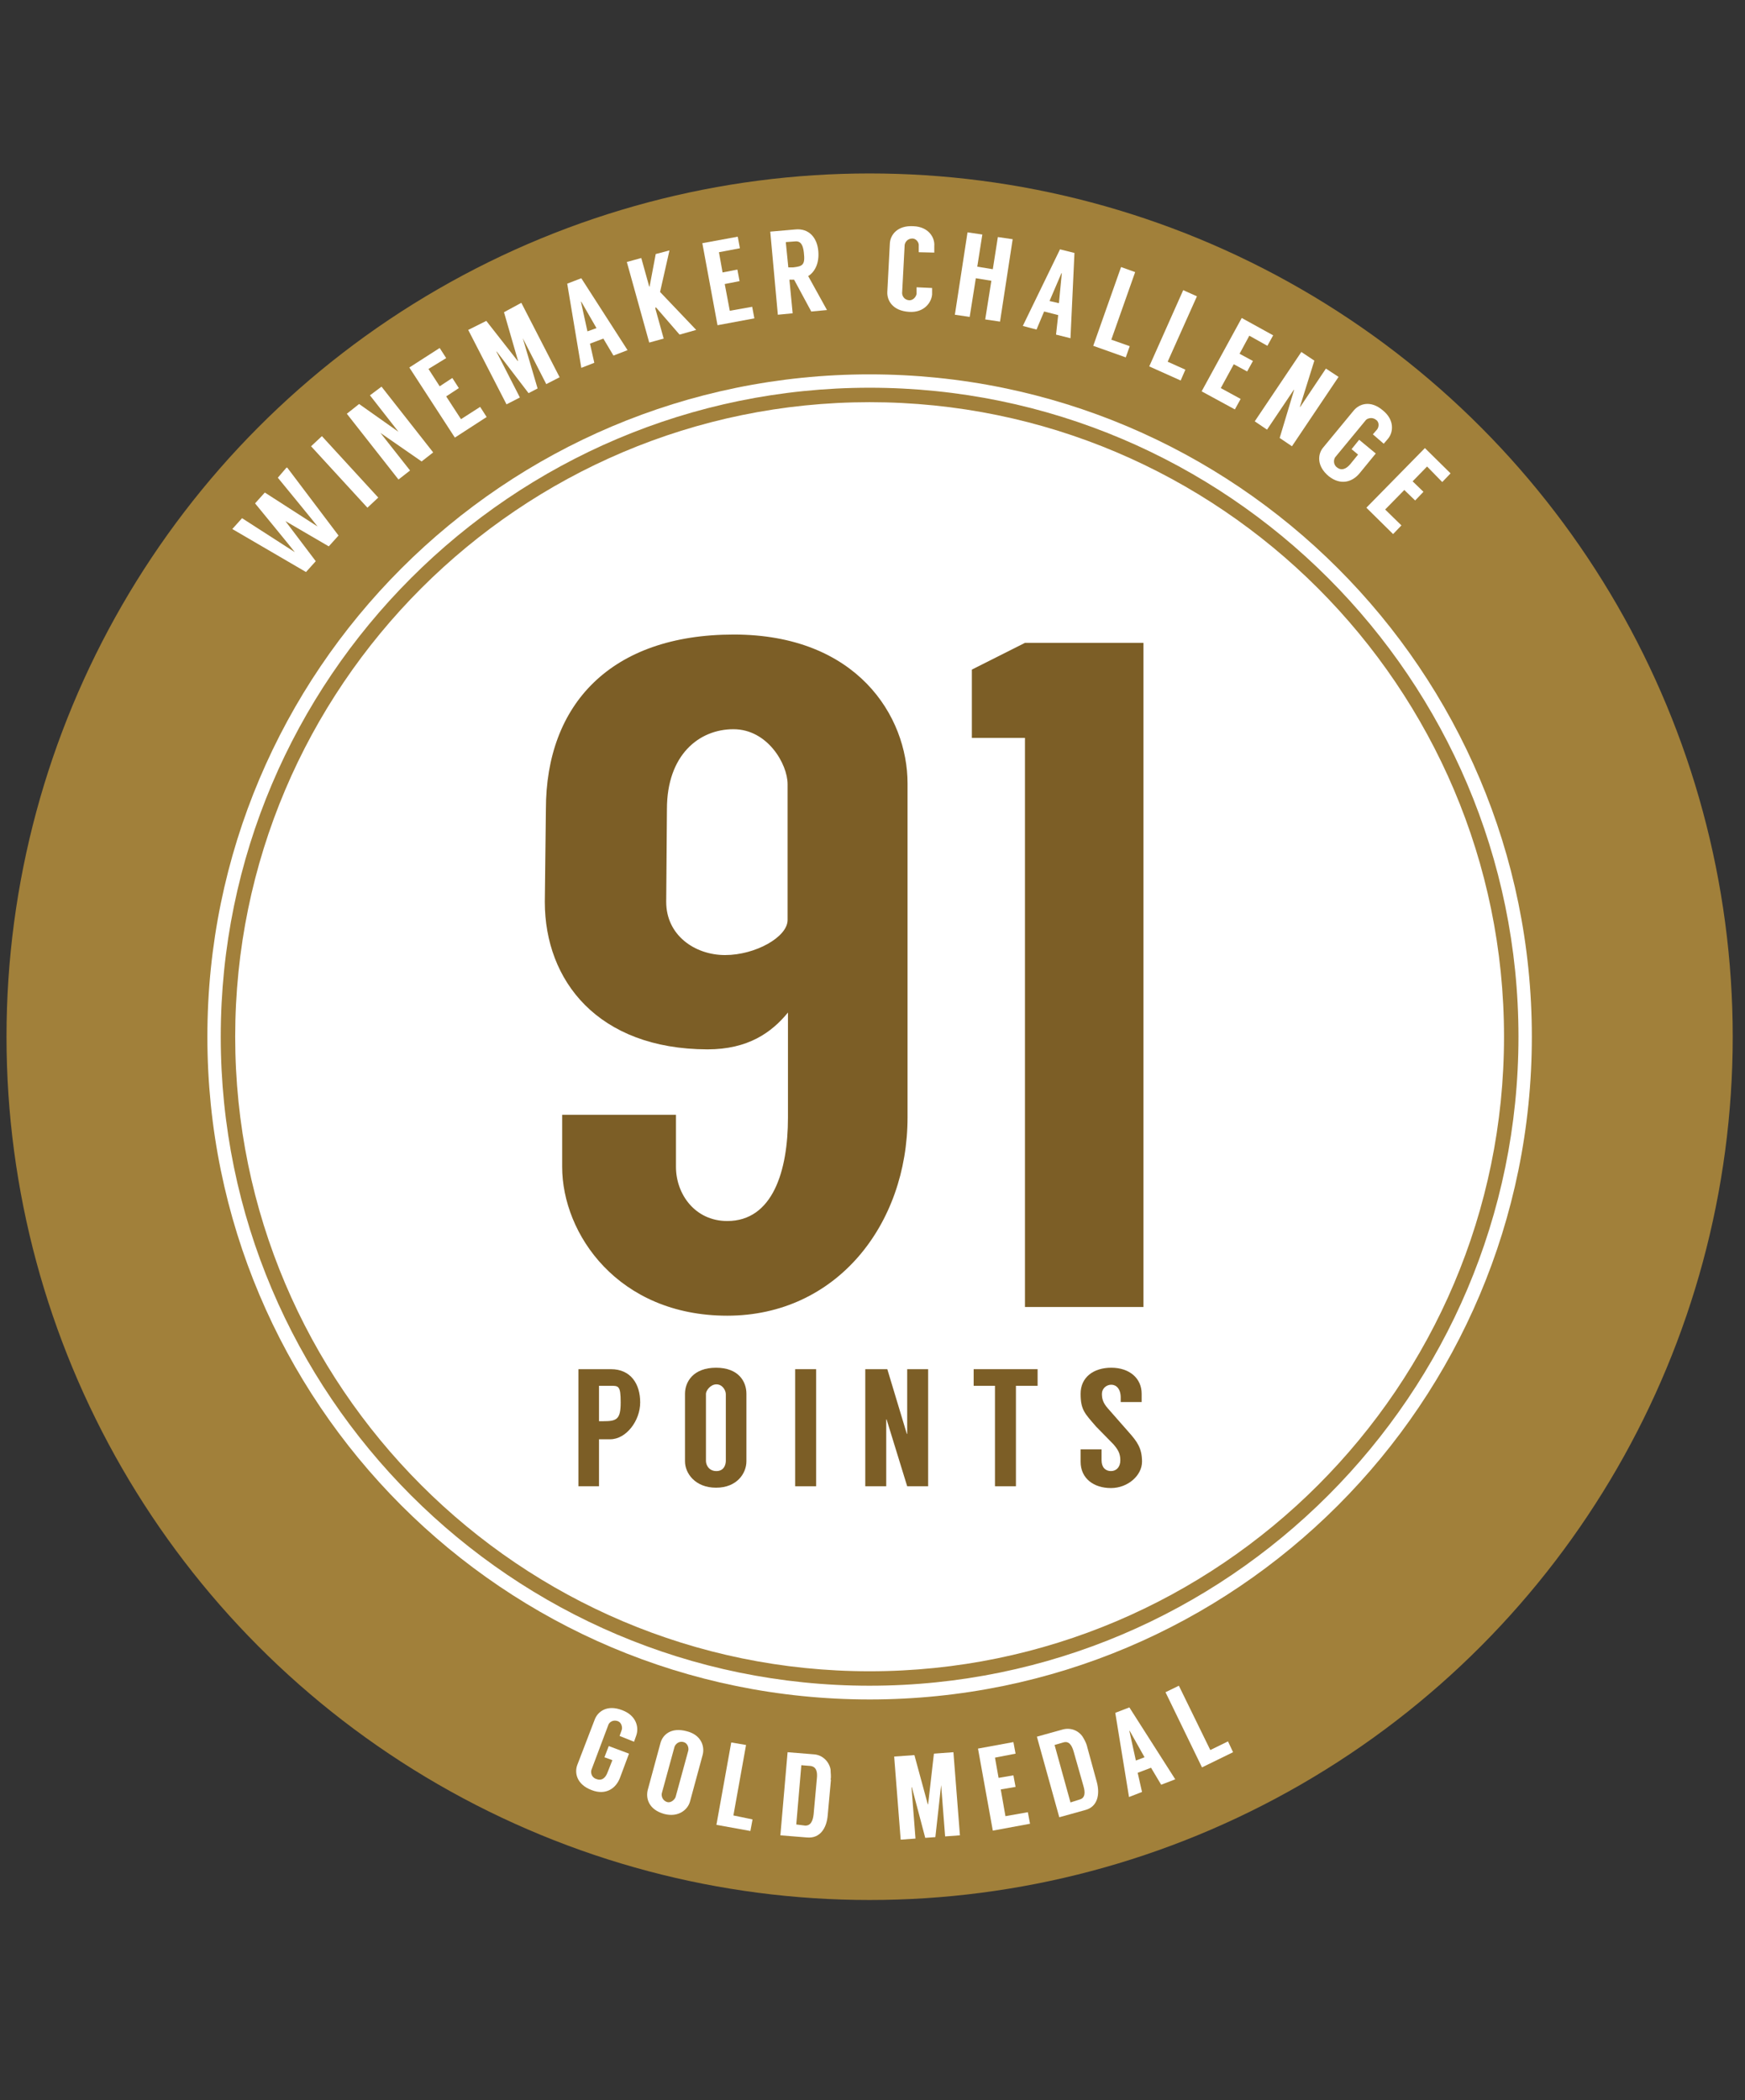 <?xml version="1.0" encoding="UTF-8"?>
<svg id="a" xmlns="http://www.w3.org/2000/svg" version="1.1" viewBox="0 0 483 581.2">
  <rect x="0" y="0" width="483" height="581.2" fill="#333333" stroke="none"/>
  <defs>
    <style>
      .cls-1 {
        fill: #a2803b;
      }

      .cls-1, .cls-2, .cls-3, .cls-4 {
        stroke-width: 0px;
      }

      .cls-2 {
        fill: #a1803a;
      }

      .cls-3 {
        fill: #7c5e26;
      }

      .cls-4 {
        fill: #fff;
      }
    </style>
  </defs>
  <circle class="cls-2" cx="240.7" cy="286.9" r="238.9"/>
  <path class="cls-4" d="M240.7,470.3c101.3,0,183.3-82.1,183.3-183.4s-82.1-183.3-183.3-183.3S57.4,185.7,57.4,286.9c0,101.3,82,183.4,183.3,183.4Z"/>
  <g>
    <path class="cls-4" d="M79.5,129.4l14.2,18.8-2.7,3-12-7,8.4,11.1-2.7,3-20.4-11.9,2.7-3,14.6,9.4h0c0-.1-11-13.5-11-13.5l2.7-3,14.6,9.4h0c0-.1-11-13.5-11-13.5l2.4-2.8Z"/>
    <path class="cls-4" d="M104.7,137.7l-3,2.8-15.6-17,3-2.8,15.6,17Z"/>
    <path class="cls-4" d="M105.6,107l14.3,18.2-3.2,2.5-11.4-7.9h0l8.2,10.4-3.2,2.5-14.3-18.2,3.4-2.7,10.9,7.7h0l-7.9-10.1,3.2-2.4Z"/>
    <path class="cls-4" d="M118.6,102.1l3.1,4.8,3.5-2.3,1.8,2.8-3.5,2.3,4.1,6.3,5.3-3.4,1.8,2.8-8.8,5.7-12.6-19.4,8.4-5.4,1.8,2.8-4.9,3Z"/>
    <path class="cls-4" d="M144.3,83.8l10.6,20.6-3.7,1.9-6.5-12.7,4.1,13.9-2.5,1.3-8.8-11.5h-.1l6.5,12.7-3.7,1.9-10.6-20.6,5-2.5,8.7,11.1h.1l-3.9-13.5,4.8-2.6Z"/>
    <path class="cls-4" d="M167,93.7l-3.7,1.4,1.2,5.3-3.6,1.4-3.9-23.3,3.9-1.5,12.8,19.9-3.9,1.5-2.8-4.7ZM165.1,90.8l-4.2-7.3h-.1l1.8,8.2,2.5-.9Z"/>
    <path class="cls-4" d="M181.6,85.1h-.2v.3l2.3,8.3-4,1.1-6.2-22.3,4-1.1,2.2,7.9h.1l1.7-9,3.8-1-2.6,11.5,10,10.5-4.6,1.3-6.5-7.5Z"/>
    <path class="cls-4" d="M199,69.8l1,5.6,4.1-.8.6,3.2-4.1.8,1.4,7.4,6.2-1.1.6,3.2-10.2,1.9-4.2-22.7,9.8-1.8.6,3.2-5.8,1.1Z"/>
    <path class="cls-4" d="M224.6,86.3l-4.8-8.9c-.6,0-1.1,0-1.3,0l.9,9.3-4.1.4-2.1-23,6.9-.6c3.9-.4,6.1,2.4,6.4,6,.3,3.4-1,5.8-2.8,6.9l5.2,9.4-4.3.4ZM218.2,74h1.3c2.7-.3,3.4-.7,3-4.1-.2-1.8-.7-3.2-2.3-3.1l-2.7.2.7,7Z"/>
    <path class="cls-4" d="M254.3,69.8v-1.8c.1-.7-.5-1.9-1.7-2-1.5,0-2.1,1.1-2.2,1.8l-.7,13.3c0,.7.5,1.9,2,2,1.2,0,1.9-1.1,2-1.8v-1.8c.1,0,4.3.2,4.3.2v1.8c-.2,2.3-2.3,5.1-6.4,4.8-4.6-.3-6.1-3.2-6-5.5l.7-13.4c.1-2.3,2-5.1,6.6-4.8,4.2.2,5.9,3.2,5.7,5.5v1.8c-.1,0-4.3-.1-4.3-.1Z"/>
    <path class="cls-4" d="M280.3,66.2l-3.5,22.8-4.1-.6,1.7-10.7-4.3-.7-1.7,10.7-4.1-.6,3.5-22.8,4.1.6-1.4,8.9,4.3.7,1.4-8.9,4.1.6Z"/>
    <path class="cls-4" d="M292.9,87.2l-3.9-1-2.1,5-3.8-1,10.3-21.2,4,1-1.1,23.6-4-1,.6-5.4ZM293.1,83.9l.8-8.3h-.1l-3.3,7.7,2.6.6Z"/>
    <path class="cls-4" d="M312.7,95.8l-1.1,3.1-9-3.2,7.7-21.8,3.9,1.4-6.6,18.7,5.1,1.8Z"/>
    <path class="cls-4" d="M328.1,102.3l-1.3,3-8.7-3.9,9.4-21.1,3.8,1.7-8.1,18.1,4.9,2.2Z"/>
    <path class="cls-4" d="M345.8,92.9l-2.7,5,3.7,2-1.6,2.9-3.7-2-3.6,6.6,5.5,3-1.6,2.9-9.2-5,11.1-20.3,8.7,4.8-1.6,2.9-5-2.8Z"/>
    <path class="cls-4" d="M370.5,104.3l-12.9,19.2-3.4-2.3,4-13.3h-.1l-7.4,11-3.4-2.3,12.9-19.2,3.6,2.4-4,12.8h.1l7.1-10.6,3.5,2.3Z"/>
    <path class="cls-4" d="M380,120.2l1.2-1.4c.4-.5.7-1.9-.3-2.6-1.1-.9-2.4-.4-2.8,0l-8.5,10.3c-.4.5-.7,1.9.4,2.8,1.2,1,2.5.6,3.7-.8l2.2-2.7-1.8-1.5,2.1-2.6,4.6,3.8-4.5,5.5c-2,2.4-5.2,3.4-8.5.8-3.5-2.9-3-6.2-1.6-7.9l8.5-10.3c1.5-1.8,4.6-3,8.1,0,3.2,2.6,2.9,6,1.4,7.8l-1.2,1.4-3-2.6Z"/>
    <path class="cls-4" d="M395,129.1l-4,4.1,3,2.9-2.3,2.4-3-2.9-5.3,5.4,4.5,4.4-2.3,2.4-7.4-7.3,16.2-16.5,7.1,7-2.3,2.4-4.2-4.3Z"/>
  </g>
  <g>
    <path class="cls-3" d="M150.8,249.6c0-2.6.3-23.4.3-25.7,0-28.9,17.9-48.3,52-48.3s48.1,22.6,48.1,41.2v92.4c0,29.7-19.7,54.9-49.9,54.9s-45.7-22.6-45.7-41.2v-14.4h31.5v14.4c0,7.6,5.3,15,14.2,15,12.6,0,16.8-13.9,16.8-28.6v-29.1c-4.5,5.5-11,10.2-22.3,10.2-30.3-.1-45-19-45-40.8ZM184.4,249.6c0,9.2,7.9,14.7,16.3,14.7s17.3-5,17.3-9.7v-37.6c0-5.5-5.5-15.2-15-15.2s-18.4,7.1-18.4,22.1c0,2.1-.2,23.3-.2,25.7Z"/>
    <path class="cls-3" d="M283.7,177.9h32.8v183.8h-32.8v-157.5h-14.7v-18.9l14.7-7.4Z"/>
  </g>
  <g>
    <path class="cls-4" d="M171.5,480.4l.6-1.7c.2-.6,0-2-1.1-2.4-1.4-.5-2.4.4-2.6,1l-4.7,12.5c-.2.6-.1,2,1.3,2.5,1.5.6,2.6-.2,3.2-1.9l1.3-3.3-2.2-.8,1.2-3.1,5.6,2.1-2.5,6.7c-1.1,2.9-3.9,4.9-7.8,3.4-4.3-1.6-4.8-4.9-4-7l4.8-12.5c.8-2.2,3.4-4.3,7.7-2.6,3.9,1.5,4.6,4.8,3.8,7l-.6,1.7-4-1.6Z"/>
    <path class="cls-4" d="M194.5,485.6l-3.5,12.9c-.6,2.3-3.2,4.5-7.1,3.5-4.4-1.2-5.2-4.4-4.6-6.7l3.5-12.9c.6-2.3,2.9-4.5,7.3-3.3,4,1,5,4.2,4.4,6.5ZM190.5,484.5c.2-.7-.1-2.1-1.3-2.4-1.4-.4-2.3.7-2.5,1.3l-3.5,12.8c-.2.7.1,2.1,1.5,2.5,1.1.3,2.1-.8,2.3-1.4l3.5-12.8Z"/>
    <path class="cls-4" d="M208.3,503.5l-.6,3.2-9.4-1.7,4.1-22.8,4.1.7-3.5,19.5,5.3,1.1Z"/>
    <path class="cls-4" d="M230,492.5l-.9,9.9c-.3,3.5-2.1,6.4-5.7,6.1l-7.4-.6,2-23,7.4.6c2.3.2,4.1,2,4.5,4.2,0,1,.2,1.9,0,2.8ZM222.8,505.2c1.6.1,2.2-1.3,2.4-3.1l.9-9.9c.2-1.8-.1-3.3-1.8-3.5l-2.5-.2-1.4,16.4,2.4.3Z"/>
    <path class="cls-4" d="M263.9,484.9l1.8,23-4.1.3-1.1-14.2-1.6,14.4-2.8.2-3.7-14h-.1l1.1,14.2-4.1.3-1.8-23,5.6-.4,3.7,13.6h.1l1.6-14,5.4-.4Z"/>
    <path class="cls-4" d="M275.4,486.4l1,5.6,4.1-.7.6,3.2-4.1.7,1.3,7.4,6.2-1.1.6,3.2-10.3,1.9-4.1-22.7,9.8-1.8.6,3.2-5.7,1.1Z"/>
    <path class="cls-4" d="M301,483.7l2.6,9.5c.9,3.4.2,6.8-3.2,7.7l-7.2,2-6.2-22.3,7.2-2c2.3-.6,4.6.4,5.7,2.4.5.9.9,1.7,1.1,2.7ZM298.8,498c1.6-.4,1.6-2,1.1-3.7l-2.7-9.5c-.5-1.8-1.3-3.1-2.9-2.6l-2.4.7,4.4,15.9,2.5-.8Z"/>
    <path class="cls-4" d="M318.6,489.2l-3.7,1.4,1.2,5.3-3.6,1.4-3.8-23.3,3.9-1.5,12.7,19.9-3.9,1.5-2.8-4.7ZM316.8,486.3l-4.1-7.3h-.1l1.8,8.2,2.4-.9Z"/>
    <path class="cls-4" d="M339.9,481.9l1.4,3-8.6,4.2-10.1-20.8,3.7-1.8,8.7,17.8,4.9-2.4Z"/>
  </g>
  <g>
    <path class="cls-3" d="M168.9,398.3h-3.1v13h-5.7v-32.4h9c5.5,0,8.1,4.1,8.1,9.2s-3.9,10.2-8.3,10.2ZM167,393.3c3.7,0,4.8-.5,4.8-5.2s-.6-4.6-2.9-4.6h-3.1v9.8h1.2Z"/>
    <path class="cls-3" d="M206.6,385.7v18.7c0,3.3-2.6,7.3-8.4,7.3s-8.6-4-8.6-7.3v-18.7c0-3.3,2.3-7.2,8.6-7.2s8.4,3.9,8.4,7.2ZM200.9,385.8c0-1-.9-2.7-2.6-2.7s-2.9,1.8-2.9,2.6v18.6c0,1.1.8,2.8,2.9,2.8s2.6-1.8,2.6-2.8v-18.5Z"/>
    <path class="cls-3" d="M225.9,411.3h-5.8v-32.4h5.8v32.4Z"/>
    <path class="cls-3" d="M256.9,378.9v32.4h-5.8l-5.7-18.5h-.1v18.5h-5.8v-32.4h6.1l5.4,17.9h.1v-17.9h5.8Z"/>
    <path class="cls-3" d="M287.2,383.5h-6v27.8h-5.8v-27.8h-5.9v-4.6h17.7v4.6h0Z"/>
    <path class="cls-3" d="M310.2,388v-1.3c0-2.3-1.2-3.5-2.6-3.5s-2.6,1.1-2.6,2.5.3,2.5,1.6,4l5.8,6.6c2.3,2.6,3.7,4.4,3.7,8.2s-3.9,7.3-8.6,7.3-8.4-2.6-8.4-7.3v-3.4h5.8v3c0,2,1.1,3,2.6,3s2.6-1.1,2.6-3-.7-3-1.9-4.4l-4.8-4.9c-3.1-3.6-4.3-4.6-4.3-9.1s3.5-7.2,8.5-7.2,8.4,2.9,8.4,7.2v2.3h-5.8Z"/>
  </g>
  <path class="cls-1" d="M240.7,466.5c-99,0-179.6-80.6-179.6-179.6S141.7,107.3,240.7,107.3s179.6,80.6,179.6,179.6-80.6,179.6-179.6,179.6ZM240.7,111.3c-96.8,0-175.6,78.8-175.6,175.6s78.8,175.6,175.6,175.6,175.6-78.8,175.6-175.6-78.8-175.6-175.6-175.6Z"/>
</svg>